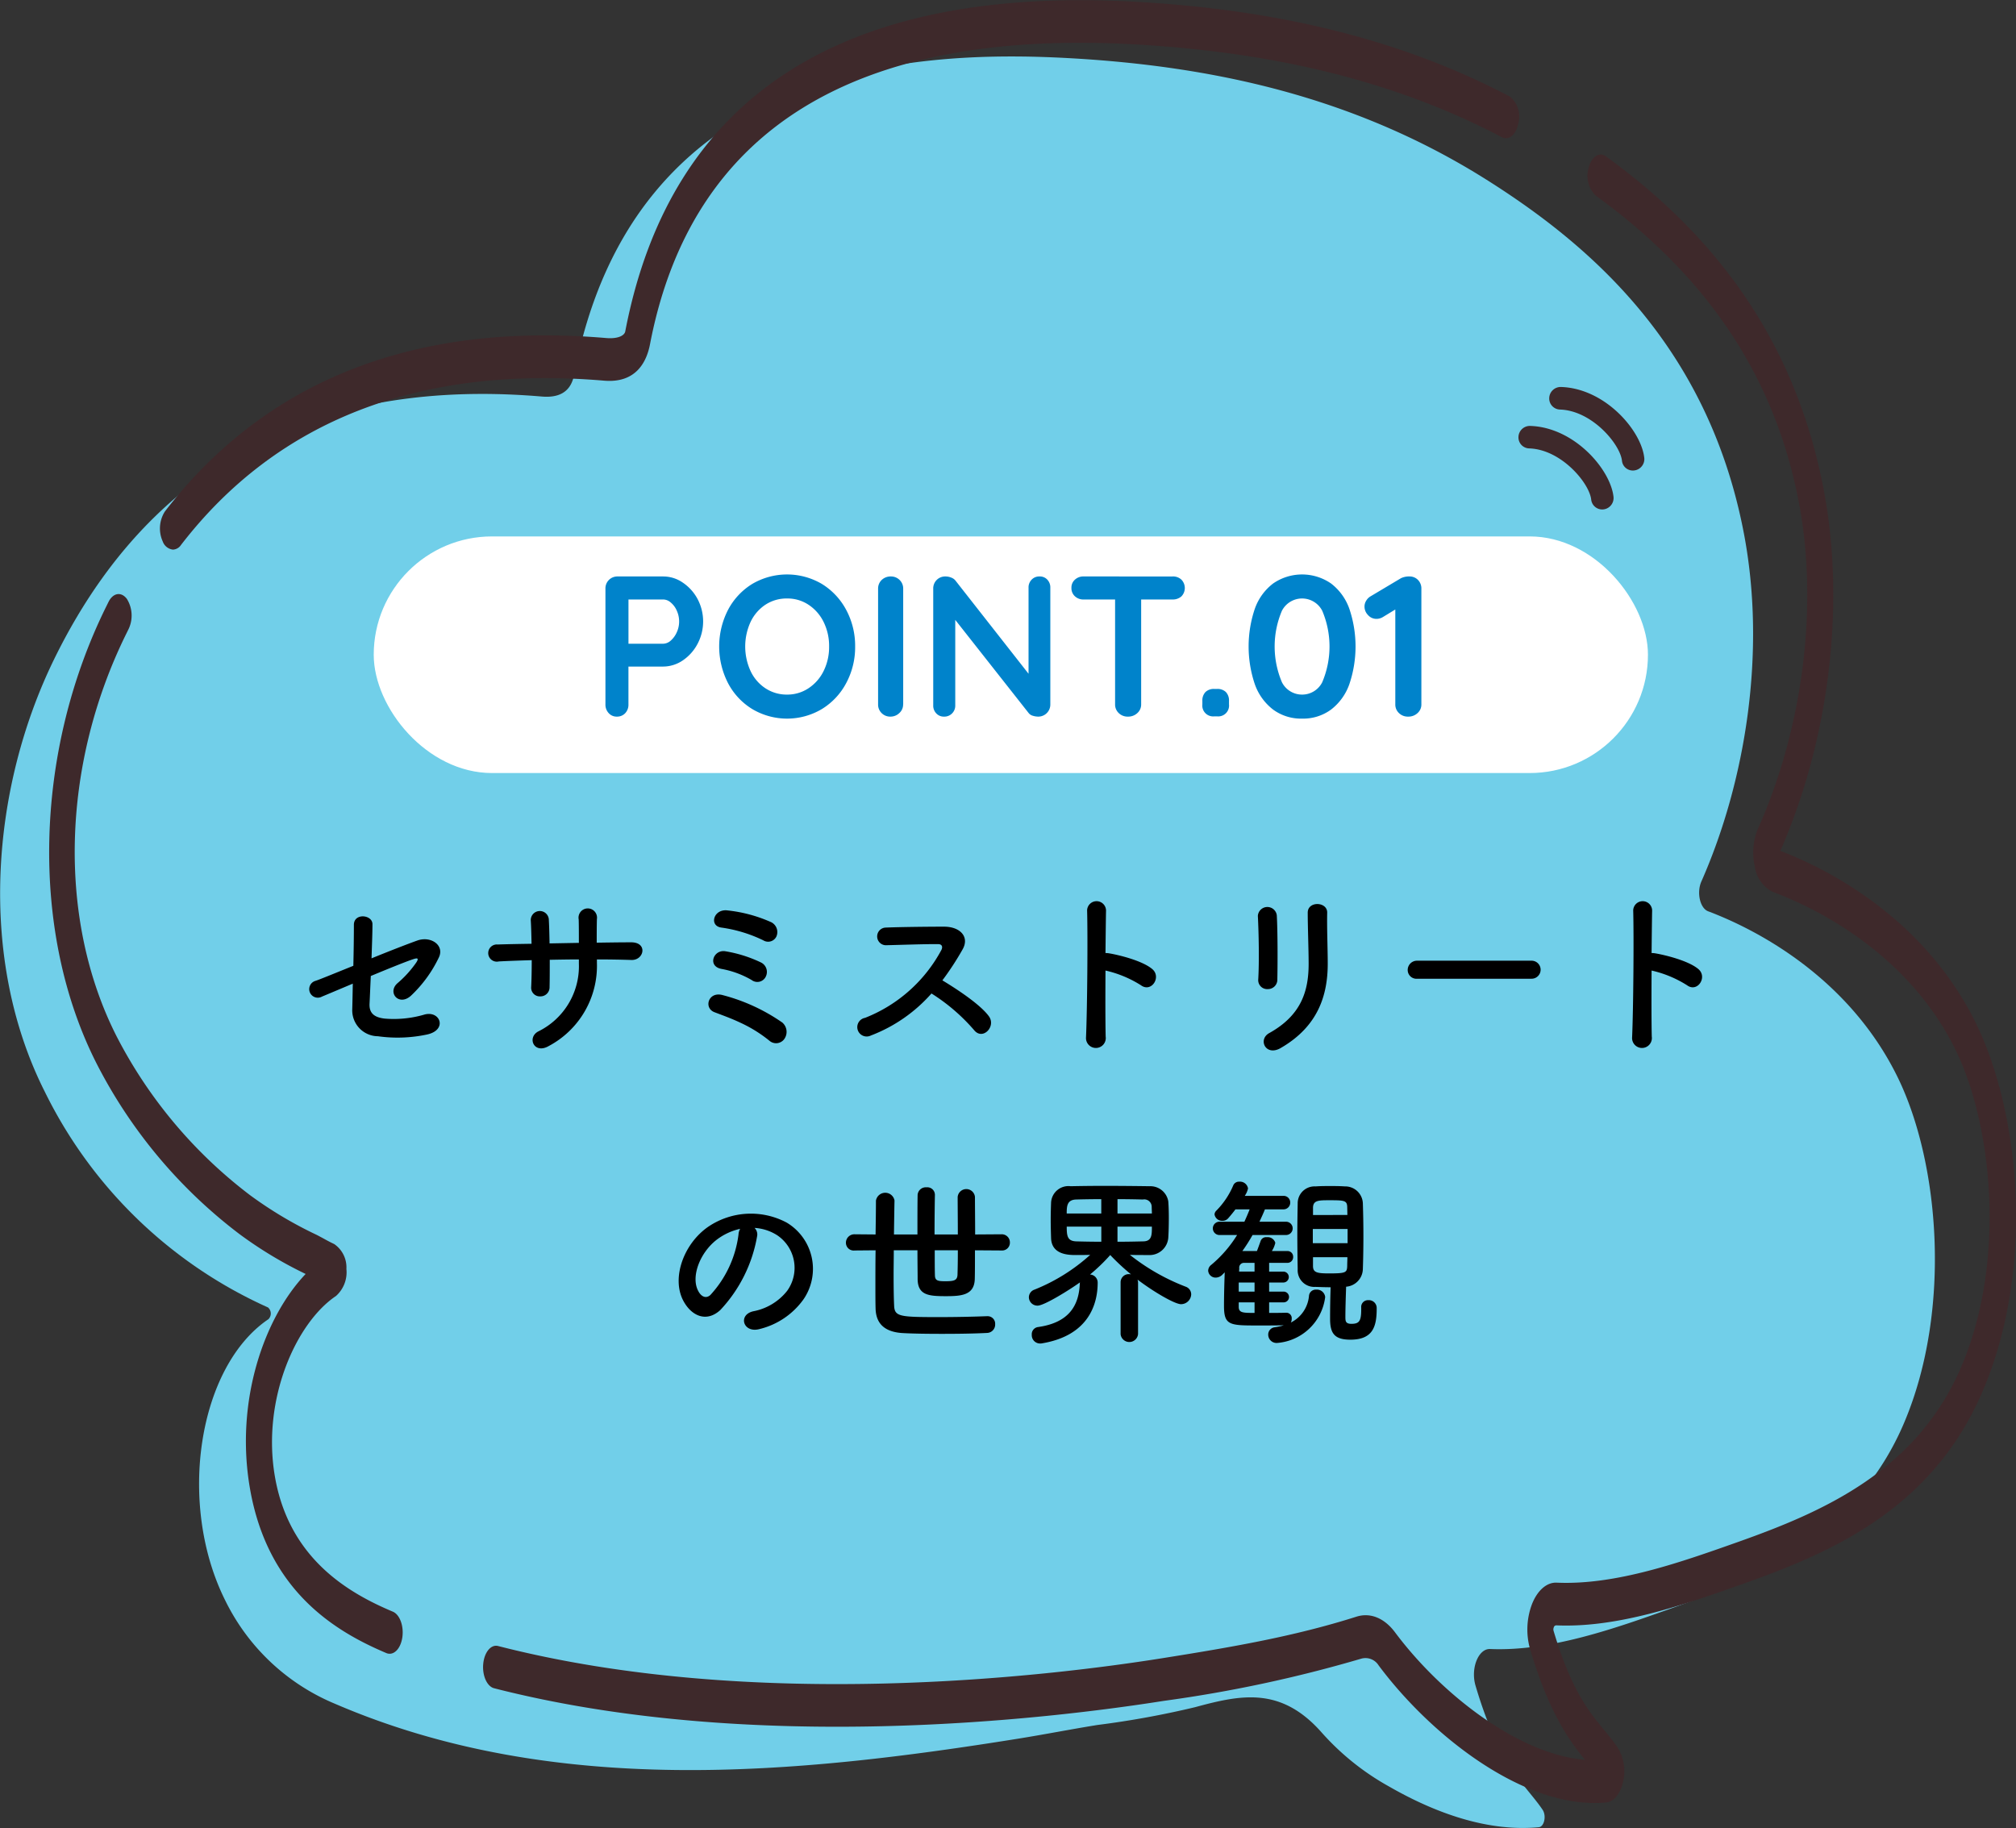 <svg id="point01.svg" xmlns="http://www.w3.org/2000/svg" width="221.5" height="200.88" viewBox="0 0 221.5 200.88">
  <rect x="0" y="0" width="221.5" height="200.88" fill="#333333" stroke="none"/>
  <defs>
    <style>
      .cls-1 {
        fill: #71cfe9;
      }

      .cls-1, .cls-2, .cls-4, .cls-5 {
        fill-rule: evenodd;
      }

      .cls-2 {
        fill: #3e292b;
      }

      .cls-3 {
        fill: #fff;
      }

      .cls-4 {
        fill: #0083cb;
      }
    </style>
  </defs>
  <g id="point01.png">
    <path id="シェイプ_865" data-name="シェイプ 865" class="cls-1" d="M411.424,2817.4c-5.631-11.48-16.393-16.55-20.814-18.21-0.887-.34-1.279-2.05-0.742-3.27,4.869-11.03,7.165-25.26,4.662-38.31-3.946-20.57-16.928-31.65-28.263-38.8-14.606-9.21-30.317-12.5-45.855-13.36-17.292-.96-47.9.61-54.4,34.81-0.382,2-1.818,2.52-3.554,2.37-18.8-1.6-40.911,2.96-53.571,28.86-6.963,14.25-8.409,32.86-1.04,47.5a50.211,50.211,0,0,0,24.539,23.73,0.881,0.881,0,0,1,.044,1.29c-7.722,5.22-10.068,20.27-4.737,30.92a23.463,23.463,0,0,0,12.082,11.35c24.07,10.36,50.618,7.74,75.162,3.8,2.851-.46,5.7-1.02,8.549-1.48a100.094,100.094,0,0,0,10.761-1.96c5.1-1.39,9.453-2.27,13.919,2.8a28.186,28.186,0,0,0,7.376,5.91c5.207,2.99,10.937,5,16.473,4.48,0.6-.06.852-1.28,0.4-1.93-1.873-2.77-4.7-4.61-7.361-13.63-0.562-1.91.327-4.08,1.606-4.02,6.624,0.28,13.79-2.28,20.2-4.57,8.587-3.07,19.979-7.7,25.317-20.36C417.387,2842.96,416.04,2826.82,411.424,2817.4Z" transform="translate(-202.938 -2699.06)"/>
    <path id="シェイプ_866" data-name="シェイプ 866" class="cls-2" d="M378.151,2897.17c-8.547,0-18.176-7.66-23.742-15.12a1.7,1.7,0,0,0-1.907-.74,147.045,147.045,0,0,1-21.714,4.64c-12.662,2-45.175,5.88-73.566-1.39-0.78-.2-1.313-1.4-1.191-2.68s0.848-2.16,1.632-1.96c28.069,7.2,60.3,3.35,72.851,1.36,7.675-1.22,14.586-2.4,21.445-4.58,1.529-.49,3.078.14,4.256,1.72,5.086,6.81,13.564,13.39,20.865,14.01-1.728-2.13-3.955-5.2-6.011-12.1a7.909,7.909,0,0,1,.178-4.98c0.6-1.55,1.654-2.46,2.755-2.39,6.5,0.28,13.624-2.25,19.917-4.48,9.3-3.3,19.634-7.78,24.527-19.29,4.973-11.69,3.356-26.68-.69-34.86-5.371-10.85-15.836-15.71-20.086-17.29a3.688,3.688,0,0,1-1.931-2.77,6.846,6.846,0,0,1,.351-4.16c4.99-11.19,6.66-24.64,4.467-35.97-2.644-13.65-9.947-24.65-22.326-33.61a3.083,3.083,0,0,1-.731-3.09c0.318-1.18,1.163-1.72,1.883-1.2,13.173,9.53,20.99,21.46,23.9,36.48,2.445,12.64.673,27.5-4.738,39.83,4.681,1.79,15.6,7.04,21.431,18.82,4.823,9.75,6.652,26.79.816,40.51-5.487,12.89-16.435,17.7-26.266,21.18-6.451,2.29-13.782,4.89-20.6,4.59a0.287,0.287,0,0,0-.275.23,0.561,0.561,0,0,0-.015.39c1.927,6.47,3.869,8.84,5.581,10.92,0.518,0.63,1.008,1.23,1.47,1.91a5.018,5.018,0,0,1,.588,3.71c-0.281,1.32-1.013,2.22-1.865,2.3Q378.785,2897.17,378.151,2897.17Zm-132.4-16.4a0.918,0.918,0,0,1-.357-0.07c-5.5-2.33-13.042-6.73-15-18.13-1.654-9.6,1.593-18.77,6.126-23.53a44.847,44.847,0,0,1-7.283-4.39,54.772,54.772,0,0,1-15.681-18.72c-7.312-14.39-6.907-34.09,1.031-50.18l0.282-.57c0.5-.99,1.4-1.13,2.012-0.31a3.468,3.468,0,0,1,.189,3.3l-0.261.53c-7.15,14.49-7.555,31.44-1.059,44.23a51.462,51.462,0,0,0,14.686,17.47,44.154,44.154,0,0,0,7.287,4.34c0.2,0.1.449,0.24,0.718,0.38,0.372,0.21.8,0.44,1.211,0.63a3.1,3.1,0,0,1,1.346,2.74,3.485,3.485,0,0,1-1.145,2.97c-4.367,2.93-8.173,11.34-6.711,19.84,1.562,9.07,8.149,12.82,12.967,14.85,0.764,0.33,1.224,1.6,1.028,2.86C246.97,2880.07,246.39,2880.77,245.753,2880.77Zm-23.808-121.32a1.346,1.346,0,0,1-1.122-.89,3.467,3.467,0,0,1,.234-3.3c11.117-14.42,27.414-20.84,48.45-19.06,1.35,0.12,2.043-.28,2.129-0.72,4.954-25.81,23.79-38,55.982-36.23,16.07,0.88,29.553,4.29,41.219,10.42a2.858,2.858,0,0,1,.924,2.95c-0.24,1.24-1.045,1.91-1.8,1.52-11.41-6-24.639-9.33-40.443-10.21-30.742-1.69-48.639,9.4-53.162,32.96-0.381,1.98-1.562,4.27-5,4-20.317-1.72-35.974,4.35-46.53,18.05A1.117,1.117,0,0,1,221.945,2759.45Z" transform="translate(-202.938 -2699.06)"/>
    <path id="シェイプ_2711" data-name="シェイプ 2711" class="cls-2" d="M379.952,2754.56a1.247,1.247,0,0,1-.828.47,1.218,1.218,0,0,1-1.36-1.08c-0.2-1.81-3.283-5.51-6.816-5.62a1.21,1.21,0,0,1-1.175-1.27,1.253,1.253,0,0,1,1.288-1.2c4.833,0.15,8.823,4.76,9.155,7.79A1.244,1.244,0,0,1,379.952,2754.56Zm3.38-4.28a1.245,1.245,0,0,1-.828.47,1.2,1.2,0,0,1-1.36-1.07c-0.2-1.81-3.283-5.51-6.816-5.62a1.219,1.219,0,0,1-1.175-1.28,1.26,1.26,0,0,1,1.289-1.2c4.832,0.15,8.823,4.76,9.154,7.79A1.24,1.24,0,0,1,383.332,2750.28Z" transform="translate(-202.938 -2699.06)"/>
  </g>
  <g id="txt">
    <g id="グループ_41" data-name="グループ 41">
      <rect id="bg" class="cls-3" x="41.062" y="58.94" width="140" height="26" rx="13" ry="13"/>
      <path id="POINT.01" class="cls-4" d="M275.817,2762.4H270.8a1.307,1.307,0,0,0-1.342,1.34v12.71a1.362,1.362,0,0,0,.352.96,1.159,1.159,0,0,0,.9.39,1.213,1.213,0,0,0,.924-0.38,1.358,1.358,0,0,0,.352-0.97v-4.15h3.828a3.857,3.857,0,0,0,2.134-.67,5.01,5.01,0,0,0,1.628-1.82,5.26,5.26,0,0,0,0-4.94,5.028,5.028,0,0,0-1.628-1.8,3.779,3.779,0,0,0-2.134-.67h0Zm0,7.39h-3.828v-4.86h3.828a1.27,1.27,0,0,1,.825.34,2.376,2.376,0,0,1,.66.9,2.844,2.844,0,0,1,.253,1.18,2.8,2.8,0,0,1-.253,1.17,2.626,2.626,0,0,1-.66.92,1.285,1.285,0,0,1-.825.35h0Zm21.076,0.31a8.36,8.36,0,0,0-.968-4,7.462,7.462,0,0,0-2.673-2.87,7.543,7.543,0,0,0-7.678,0,7.368,7.368,0,0,0-2.662,2.87,8.817,8.817,0,0,0,0,7.99,7.3,7.3,0,0,0,2.662,2.87,7.482,7.482,0,0,0,7.678,0,7.393,7.393,0,0,0,2.673-2.87,8.349,8.349,0,0,0,.968-3.99h0Zm-2.86,0a5.936,5.936,0,0,1-.594,2.67,4.785,4.785,0,0,1-1.65,1.9,4.187,4.187,0,0,1-2.376.71,4.239,4.239,0,0,1-2.387-.7,4.6,4.6,0,0,1-1.628-1.9,6.474,6.474,0,0,1,0-5.37,4.662,4.662,0,0,1,1.628-1.9,4.231,4.231,0,0,1,2.387-.69,4.179,4.179,0,0,1,2.376.7,4.785,4.785,0,0,1,1.65,1.9,5.948,5.948,0,0,1,.594,2.68h0Zm8.14,6.35v-12.71a1.3,1.3,0,0,0-.4-0.96,1.334,1.334,0,0,0-.946-0.38,1.415,1.415,0,0,0-1.012.38,1.3,1.3,0,0,0-.4.96v12.71a1.3,1.3,0,0,0,.385.96,1.316,1.316,0,0,0,.979.39,1.378,1.378,0,0,0,.968-0.39,1.249,1.249,0,0,0,.418-0.96h0Zm14.982-14.05a1.136,1.136,0,0,0-.869.35,1.207,1.207,0,0,0-.341.88v9.46l-8.008-10.21a1.038,1.038,0,0,0-.473-0.35,1.646,1.646,0,0,0-.649-0.13,1.307,1.307,0,0,0-1.342,1.34v12.82a1.216,1.216,0,0,0,.33.88,1.11,1.11,0,0,0,.858.36,1.173,1.173,0,0,0,.891-0.36,1.2,1.2,0,0,0,.341-0.88v-9.39l8.074,10.25a0.869,0.869,0,0,0,.429.28,2.083,2.083,0,0,0,.6.1,1.324,1.324,0,0,0,1.342-1.35v-12.82a1.232,1.232,0,0,0-.33-0.88,1.1,1.1,0,0,0-.858-0.35h0Zm14.608,0H322a1.338,1.338,0,0,0-.957.35,1.15,1.15,0,0,0-.385.9,1.194,1.194,0,0,0,.374.92,1.337,1.337,0,0,0,.968.36h3.454v11.52a1.279,1.279,0,0,0,.4.96,1.381,1.381,0,0,0,1.012.39,1.46,1.46,0,0,0,1.034-.39,1.249,1.249,0,0,0,.418-0.96v-11.52h3.454a1.416,1.416,0,0,0,.968-0.34,1.319,1.319,0,0,0,0-1.84,1.332,1.332,0,0,0-.968-0.35h0Zm4.6,15.37h0.286a1.19,1.19,0,0,0,1.32-1.32v-0.37a1.341,1.341,0,0,0-.341-0.98,1.315,1.315,0,0,0-.979-0.34h-0.286a1.312,1.312,0,0,0-.979.34,1.337,1.337,0,0,0-.341.98v0.37a1.19,1.19,0,0,0,1.32,1.32h0Zm9.636,0.25a5.178,5.178,0,0,0,3.179-.99,6.037,6.037,0,0,0,2.013-2.79,12.937,12.937,0,0,0,0-8.29,6.007,6.007,0,0,0-2.013-2.78,5.6,5.6,0,0,0-6.358,0,5.993,5.993,0,0,0-2.013,2.78,12.937,12.937,0,0,0,0,8.29,6.023,6.023,0,0,0,2.013,2.79,5.176,5.176,0,0,0,3.179.99h0Zm0-2.64a2.467,2.467,0,0,1-2.211-1.35,10.043,10.043,0,0,1,0-7.87,2.494,2.494,0,0,1,4.422,0,10.043,10.043,0,0,1,0,7.87,2.469,2.469,0,0,1-2.211,1.35h0Zm11.814-12.98a2.036,2.036,0,0,0-.946.19l-3.322,1.98a1.352,1.352,0,0,0-.5.49,1.22,1.22,0,0,0-.187.66,1.321,1.321,0,0,0,.385.92,1.22,1.22,0,0,0,.935.42,1.367,1.367,0,0,0,.7-0.2l1.364-.83v10.42a1.279,1.279,0,0,0,.4.96,1.381,1.381,0,0,0,1.012.39,1.46,1.46,0,0,0,1.034-.39,1.249,1.249,0,0,0,.418-0.96v-12.71a1.335,1.335,0,0,0-.374-0.96,1.26,1.26,0,0,0-.924-0.38h0Z" transform="translate(-202.938 -2699.06)"/>
    </g>
    <path id="セサミストリート_の世界観" data-name="セサミストリート の世界観" class="cls-5" d="M241.7,2807.14c-0.02,1.14-.04,2.14-0.06,2.84a2.849,2.849,0,0,0,2.819,2.94,15.523,15.523,0,0,0,5.439-.2c2.26-.52,1.38-2.72-0.4-2.16a11.942,11.942,0,0,1-4.3.42c-1.2-.14-1.7-0.64-1.659-1.62,0.04-.74.08-1.84,0.14-3.06,2.019-.84,4-1.64,4.7-1.86,0.379-.12.639-0.14,0.279,0.4a11.845,11.845,0,0,1-2.079,2.28c-1.1,1.02.2,2.54,1.519,1.34a14.16,14.16,0,0,0,3.06-4.2c0.64-1.34-.88-2.38-2.36-1.86-0.959.34-2.979,1.12-5.038,1.96,0.04-1.36.1-2.7,0.1-3.76,0-1.04-2.04-1.26-2.04.08,0,1.2-.02,2.86-0.06,4.5-2.039.82-3.779,1.54-4.179,1.66a0.942,0.942,0,1,0,.74,1.72C238.663,2808.42,240.042,2807.84,241.7,2807.14Zm26.818-2.66c1.3,0,2.56.02,3.8,0.06,1.4,0.04,1.82-1.96-.059-1.94-1.2,0-2.48.02-3.76,0.04,0-.9,0-1.78.02-2.58a1.016,1.016,0,1,0-2,.02c0.02,0.56.02,1.54,0.02,2.58l-3.219.06c-0.02-.98-0.04-1.88-0.08-2.54a0.993,0.993,0,1,0-1.98.08c0.04,0.68.06,1.56,0.08,2.5-1.26.02-2.519,0.04-3.719,0.08a0.945,0.945,0,1,0,.12,1.86c1.12-.06,2.359-0.1,3.619-0.14,0,1.1-.02,2.14-0.06,2.96a0.95,0.95,0,0,0,1,1.02,1,1,0,0,0,1.02-1.04c0.02-.78.02-1.84,0.02-2.98,1.059-.02,2.119-0.04,3.2-0.04v0.46a7.979,7.979,0,0,1-4.479,7.46c-1.24.68-.44,2.52,1.16,1.6a9.97,9.97,0,0,0,5.3-9.14v-0.38Zm19.741-2.56a1.214,1.214,0,0,0-.7-1.58,15.808,15.808,0,0,0-4.639-1.24c-1.58-.24-2.12,1.7-0.72,1.88a15.4,15.4,0,0,1,4.6,1.4A1.008,1.008,0,0,0,288.261,2801.92Zm-1.2,4.48a1.153,1.153,0,0,0-.5-1.58,14.469,14.469,0,0,0-3.939-1.24c-1.3-.2-1.98,1.64-0.42,1.94a10.243,10.243,0,0,1,3.319,1.22A1.031,1.031,0,0,0,287.061,2806.4Zm2.039,6.84a1.353,1.353,0,0,0-.2-1.82,20.488,20.488,0,0,0-6.558-3.02c-1.58-.44-2.12,1.42-0.9,1.88,0.84,0.32,1.8.66,2.82,1.14a15.011,15.011,0,0,1,3.2,1.98A1.117,1.117,0,0,0,289.1,2813.24Zm16.181-5.02a20.8,20.8,0,0,1,4.679,4.02c0.94,1.18,2.439-.38,1.64-1.5-0.92-1.28-3.459-2.96-5.119-3.96a31.843,31.843,0,0,0,2.219-3.4c0.78-1.36-.24-2.5-2.039-2.5-2.02,0-4.959.04-6.419,0.1a0.971,0.971,0,0,0,0,1.94c1.76-.04,4.519-0.14,5.779-0.12,0.44,0,.52.32,0.34,0.66a16.259,16.259,0,0,1-8.378,7.44,1.032,1.032,0,1,0,.64,1.94A16.889,16.889,0,0,0,305.281,2808.22Zm19.12-2.52a12.382,12.382,0,0,1,3.9,1.62c1.14,0.84,2.28-.9,1.24-1.78-1.08-.92-3.679-1.56-4.8-1.74a2.057,2.057,0,0,0-.34-0.02c0.02-1.96.04-3.7,0.06-4.68a1.04,1.04,0,0,0-2.079-.02c0.08,2.88.02,10.72-.12,13.96a1.087,1.087,0,1,0,2.159-.08C324.381,2811.34,324.381,2808.46,324.4,2805.7Zm18.881,1c0.04-1.86.04-5.28-.06-7.08a1.046,1.046,0,0,0-2.08.08c0.1,1.9.16,5.04,0.04,7.02a0.981,0.981,0,0,0,1.04,1.02A1.034,1.034,0,0,0,343.282,2806.7Zm0.36,7.52c4.139-2.38,5.178-5.84,5.178-9.28,0-1.66-.1-3.9-0.06-5.6,0.02-1.22-2.139-1.3-2.139,0,0,1.58.1,4.06,0.1,5.62,0,2.98-.8,5.66-4.339,7.62C341.122,2813.28,342,2815.16,343.642,2814.22Zm27.578-7.62a0.99,0.99,0,1,0,0-1.98H358.663a1.02,1.02,0,0,0-1.06,1.02,0.963,0.963,0,0,0,1.06.96H371.22Zm13.181-.9a12.382,12.382,0,0,1,3.9,1.62c1.14,0.84,2.28-.9,1.24-1.78-1.08-.92-3.679-1.56-4.8-1.74a2.057,2.057,0,0,0-.34-0.02c0.02-1.96.04-3.7,0.06-4.68a1.04,1.04,0,0,0-2.079-.02c0.08,2.88.02,10.72-.12,13.96a1.087,1.087,0,1,0,2.159-.08C384.381,2811.34,384.381,2808.46,384.4,2805.7Zm-98.56,28.28a5.188,5.188,0,0,1,2.48.8,4.317,4.317,0,0,1,1.1,6.12,6.194,6.194,0,0,1-3.719,2.24c-1.72.4-1.1,2.42,0.66,1.96a8.362,8.362,0,0,0,4.879-3.3,5.921,5.921,0,0,0-1.86-8.4,8.352,8.352,0,0,0-8.638.46c-2.679,1.86-4.019,5.58-2.759,8.06,0.88,1.72,2.559,2.5,4.1,1.08a15.751,15.751,0,0,0,4.039-8.1A1,1,0,0,0,285.841,2833.98Zm-1.579.1a1.415,1.415,0,0,0-.181.62,12.008,12.008,0,0,1-3.1,6.66c-0.5.44-1.019,0.14-1.319-.44-0.84-1.54.16-4.2,2.019-5.64A6.627,6.627,0,0,1,284.262,2834.08Zm28.717,2.38a0.856,0.856,0,0,0,.92-0.86,0.892,0.892,0,0,0-.92-0.92l-2.9.02c0-1.54-.02-3.08-0.02-4.12a0.954,0.954,0,0,0-1.9,0c0,1.02.019,2.58,0.019,4.12h-2.559c0-1.7.02-3.42,0.04-4.36v-0.02a0.831,0.831,0,0,0-.92-0.8,0.9,0.9,0,0,0-.979.82c-0.02,1.02-.02,2.68-0.02,4.36h-2.58c0.02-1.42.04-2.74,0.06-3.72v-0.02a1.036,1.036,0,0,0-2.039.02c0,1-.02,2.3-0.04,3.72l-2.3-.02a0.929,0.929,0,0,0-.959.94,0.854,0.854,0,0,0,.959.84l2.3-.02c-0.02,1.38-.02,2.76-0.02,4,0,0.9,0,1.72.02,2.38,0.04,1.94,1.319,2.64,3.079,2.72,1.16,0.06,2.639.08,4.2,0.08,1.66,0,3.419-.02,4.959-0.1a0.919,0.919,0,0,0,.9-0.96,0.828,0.828,0,0,0-.84-0.88h-0.06c-1.56.06-3.439,0.1-5.179,0.1-4.339,0-4.959-.04-5.019-1.22-0.04-.76-0.06-2.02-0.06-3.48,0-.82.02-1.74,0.02-2.64h2.6c0,1.26.02,2.4,0.02,3.16,0.02,1.78,1.219,1.88,3.1,1.88,1.7,0,3.139-.1,3.179-1.9,0.02-.74.02-1.88,0.02-3.14Zm-4.8-.02c0,1.14-.019,2.12-0.039,2.72-0.041.56-.34,0.68-1.3,0.68-0.84,0-1.18-.04-1.18-0.68-0.02-.62-0.02-1.6-0.02-2.72h2.539Zm17.881,9.2a0.964,0.964,0,0,0,1.92,0v-5.7a1.154,1.154,0,0,0-.06-0.28c1.879,1.42,4.119,2.7,4.778,2.7a1.123,1.123,0,0,0,1.12-1.08,0.894,0.894,0,0,0-.6-0.84,23.261,23.261,0,0,1-6.138-3.5c0.52,0.02,1.04.02,1.5,0.02h0.54a2.064,2.064,0,0,0,2.18-1.88c0.04-.6.06-1.42,0.06-2.2,0-.68-0.02-1.34-0.06-1.82a1.994,1.994,0,0,0-2.06-1.66c-1.279-.02-3.2-0.04-4.979-0.04-1.479,0-2.839.02-3.679,0.04a1.911,1.911,0,0,0-2.159,1.8c-0.02.54-.04,1.2-0.04,1.88,0,0.7.02,1.4,0.04,2.02,0.06,1.84,1.939,1.86,2.739,1.86,0.44,0,1,0,1.56-.02a20.41,20.41,0,0,1-6.119,3.82,0.9,0.9,0,0,0-.619.84,0.938,0.938,0,0,0,.959.92c0.72,0,3.459-1.7,4.659-2.56l-0.02.06c-0.08,2.44-1.14,4.38-4.639,4.86a0.789,0.789,0,0,0-.64.84,0.911,0.911,0,0,0,.92.96,0.82,0.82,0,0,0,.22-0.02c5.119-.86,6.1-4.32,6.1-6.66a0.886,0.886,0,0,0-.84-0.9,20.136,20.136,0,0,0,2.219-2.14,25.119,25.119,0,0,0,2.28,2.12c-0.06,0-.12-0.02-0.18-0.02a0.893,0.893,0,0,0-.96.88v5.7Zm-0.34-13.24v-1.58c1.1,0,2.12.02,2.779,0.04a0.817,0.817,0,0,1,.98.8c0,0.22.02,0.46,0.02,0.74h-3.779Zm3.779,1.44c0,0.92,0,1.62-.98,1.62-0.779.02-1.779,0.04-2.8,0.04v-1.66H329.5Zm-5.559-1.44h-3.8c0-.82.039-1.5,1.019-1.54,0.68-.02,1.68-0.04,2.779-0.04v1.58Zm0,3.1c-1.039,0-2.019-.02-2.759-0.04-0.96-.04-1.039-0.58-1.039-1.62h3.8v1.66Zm28.558,7.24v0.2c0,1.28-.22,1.58-1.079,1.58-0.64,0-.66-0.3-0.66-0.76,0-.96.04-2.08,0.08-3.32a1.99,1.99,0,0,0,1.839-1.94c0.04-1.16.06-2.38,0.06-3.6,0-1.24-.02-2.46-0.06-3.62a1.935,1.935,0,0,0-1.979-1.86c-0.56-.04-1.1-0.04-1.62-0.04-0.54,0-1.059,0-1.6.04a1.852,1.852,0,0,0-1.96,1.88c-0.02,1.1-.04,2.22-0.04,3.32,0,1.34.02,2.68,0.04,3.9a1.825,1.825,0,0,0,1.94,1.94c0.58,0.02,1.119.04,1.679,0.04-0.04,1.1-.06,2.3-0.06,3.46,0,1.56.44,2.3,2.22,2.3,2.439,0,2.9-1.38,2.9-3.38v-0.14a0.859,0.859,0,0,0-.92-0.82,0.739,0.739,0,0,0-.78.8v0.02Zm-8.258.56c-0.579.02-1.219,0.02-1.859,0.02v-1.16h1.56a0.591,0.591,0,1,0,0-1.18h-1.56v-1h1.56a0.6,0.6,0,1,0,0-1.2h-1.56v-0.96h1.979a0.629,0.629,0,0,0,.66-0.66,0.619,0.619,0,0,0-.64-0.64h-1.7a2.812,2.812,0,0,0,.38-0.9,0.873,0.873,0,0,0-.94-0.62,0.638,0.638,0,0,0-.66.38c-0.18.5-.3,0.84-0.42,1.14h-1.6a18.545,18.545,0,0,0,1.119-1.76h3.679a0.73,0.73,0,0,0,0-1.46h-2.919c0.2-.44.42-0.9,0.6-1.36h2a0.735,0.735,0,0,0,.779-0.74,0.724,0.724,0,0,0-.779-0.74H339.7a2.261,2.261,0,0,0,.359-0.82,0.893,0.893,0,0,0-.959-0.74,0.676,0.676,0,0,0-.66.4,8.81,8.81,0,0,1-1.86,2.78,0.625,0.625,0,0,0-.2.42,0.842,0.842,0,0,0,.88.7,0.808,0.808,0,0,0,.64-0.3q0.42-.48.78-0.96h1.559c-0.18.46-.379,0.92-0.579,1.36h-2.68a0.732,0.732,0,1,0,0,1.46h1.88a13.538,13.538,0,0,1-2.84,3.28,0.827,0.827,0,0,0-.339.64,0.818,0.818,0,0,0,.839.76,1.047,1.047,0,0,0,.74-0.34l0.24-.24c-0.04,1.08-.08,2.52-0.08,3.68,0,2.16.62,2.16,3.759,2.16,0.98,0,2,0,2.82-.02a7.014,7.014,0,0,1-1.02.22,0.8,0.8,0,0,0-.7.82,0.916,0.916,0,0,0,.98.9,5.769,5.769,0,0,0,5.258-4.9c0-.04.02-0.1,0.02-0.14a0.915,0.915,0,0,0-.979-0.82,0.748,0.748,0,0,0-.8.68,3.625,3.625,0,0,1-2,2.94,0.769,0.769,0,0,0,.1-0.42,0.592,0.592,0,0,0-.6-0.66h-0.021Zm6.739-10.74H347.2v-0.78c0-.84.62-0.84,1.8-0.84,1.68,0,1.96.02,1.96,0.82Zm0.02,3.1h-3.819v-1.56H351v1.56Zm-0.02,1.54c0,0.32-.02.62-0.02,0.94-0.02.76-.14,0.84-2.04,0.84-1.319,0-1.719-.12-1.719-0.82v-0.96h3.779Zm-10.2,1.58h-1.7l0.02-.36a0.518,0.518,0,0,1,.52-0.6h1.159v0.96Zm0,2.2h-1.739v-1h1.739v1Zm0,2.34c-1.239,0-1.739,0-1.739-.66v-0.5h1.739v1.16Z" transform="translate(-202.938 -2699.06)"/>
  </g>
</svg>
